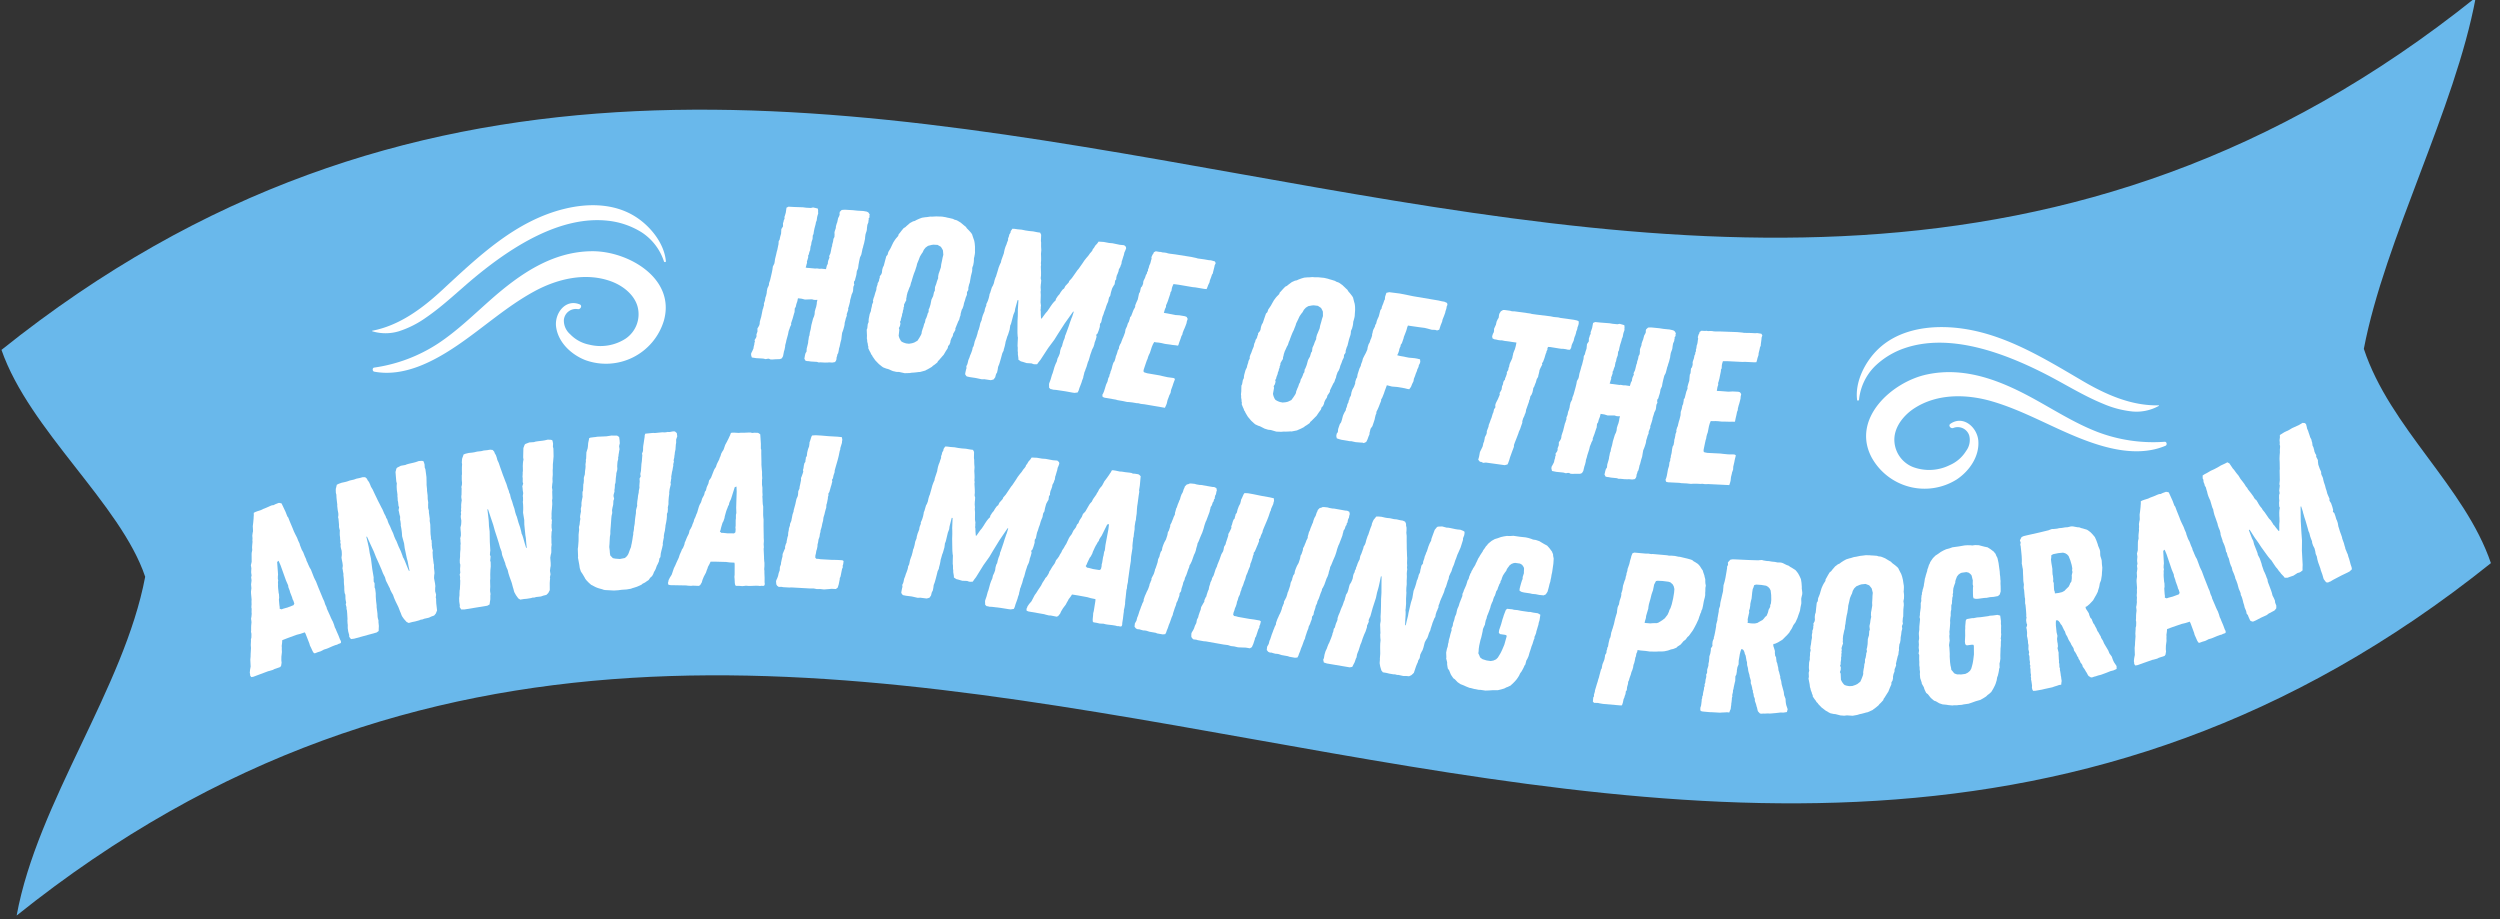 <svg xmlns="http://www.w3.org/2000/svg" width="548.872" height="201.817" viewBox="0 0 548.872 201.817"><rect x="0" y="0" width="548.872" height="201.817" fill="#333333" stroke="none"/><defs><style>.a{fill:#69b8eb;}.b{fill:#fff;}</style></defs><g transform="matrix(1, -0.017, 0.017, 1, 2170.191, -1134.955)"><path class="a" d="M-2188.615,1298.752c180.312-139.47,364.063,71.359,544.38-68.115-5.41-16.865-21.676-30.075-27.091-47.507,5.01-23.974,20.869-52.166,25.873-76.7-180.313,139.472-364.063-71.356-544.38,68.114,5.822,17.757,25.6,34.274,30.694,50.329C-2164.144,1249.214-2183.616,1273.841-2188.615,1298.752Z"/><g transform="translate(-2136.536 1194.933)"><path class="b" d="M-2139.978,1230.906l-.333.073-3.306,1.173-.44.059-.223-.327-.027-.348-.055-.287.07-.641.143-.72-.049-1.519.071-.641.024-.624.095-1.265-.036-.654.06-.945-.01-.3.109-.4.025-.623-.009-.3-.072-.332.034-.321.009-.669.018-.366.082-.747-.027-.349-.06-.44.093-.444.07-.641-.027-.348.036-.731-.055-.287.019-.365.034-.321-.007-.714.034-.321-.105-1.395v-.411l.1-.7-.058-.85.086-.6.035-.32-.081-.636.107-.4-.081-.636.006-.259.054-.686-.1-.681.108-.4.081-.337.01-1.08.008-.669.035-.32.119-.506-.031-.5.019-.365.105-.961-.027-.349.035-.321-.011-.3-.026-.349.087-.6.08-.336.007-.259-.031-.911.1-.7.106-.961.019-.367.035-.32,0-.562.3-.161.451-.168.872-.272.435-.212.721-.267.839-.362.406-.15.349-.027.389-.195.721-.267.259.007.4.109.853,1.887.367.992.19.237.3.811.646,1.606.235.631.261.571.424.867.233.631.3.66.073.333.367.991.323.6.334.9.278.614.055.287.263.57.1.269.313.706.273.462.651,1.757.246.524.178.345.5,1.352.812,2.057.117.314.3.66.205.693.279.614.072.332.724,1.681.1.27.262.57.161.3.251.678.187.647.178.344.151.405.411.975.351.947c.113.163.308.552.133.771a1.963,1.963,0,0,1-.5.183l-.3.162-.377.089-.631.233-.975.412-.361.132-.557.156-.3.161-.434.212-.6.172-.677.25-.23-.068-.257-.419-.345-.793-.212-.434-.122-.469-.784-2.117-.178-.345-1.008.322-.755.176-2,.689-1.217.451-.043.579-.1.7.027.349-.019.365.02.608-.134,1.023-.02.776.048.546-.052.274-.063.382-.2.281-1.279.422-.344.178Zm5.46-14.321.187-.326-.188-.647-.179-.345-.088-.376-.435-1.172-.072-.332-.283-.768-.042-.394-.446-1.064-.588-1.729-.555-1.64-.429-1.02-.31.27.036.652.042.805.032.5.041.8-.047.427-.013.518.072.333-.063.382.015.456-.019.365.015.456.1,1.092.073.332.024.759-.065.381.059.851.027.349.06.438-.017.365.415.155.361-.134.512-.138.422-.105Z" transform="translate(2144.361 -1179.849)"/><path class="b" d="M-2124.9,1225.519l-.376-.5,0-.4-.192-.744-.1-.769.017-.7-.038-.338-.027-.687.033-.257-.029-.688-.015-.442-.052-.781-.085-.326,0-.4-.156-.6.1-.375-.1-.57-.037-.338,0-.594-.026-.292-.13-.313-.063-.629,0-.792-.052-.581-.015-.443.008-.548-.05-.582-.038-.338.021-.3-.109-.617-.026-.292-.072-.279.089-.618-.026-.292-.038-.338-.121-.663-.074-.477.089-.619,0-.4-.027-.489-.168-.652-.049-.384.043-.409-.1-.371.056-.362-.084-.326.009-.349-.062-.629.007-.547.032-.455-.143-.559-.037-.338.021-.3-.1-1.363-.083-.326.077-.468-.014-.442-.109-.617-.037-.337-.026-.292-.038-.338.022-.3-.039-.338-.062-.628-.051-.582-.016-.641-.1-.371-.016-.641.021-.3.08-.27.148-.584.442-.212.64-.214.8-.157.419-.108.593-.2.9-.183.545-.19.71-.132.652-.169.549.008.387.347.13.314.306.417.236.535.178.5.354.6.475,1.069.33.708.343.756.307.614.427.884.189.348.13.314.273.674.3.569.072.279.272.477.083.324.179.5.319.662.3.766.343.756.239.733.26.627.189.348.463,1.221.462,1.022.357,1,.083.326.177.3.237.534.463,1.221.4.988.139-.037-.192-.941-.195-1.142-.167-.652-.436-2.269-.113-1.013-.406-1.583-.028-.687-.026-.292-.037-.338-.049-.383-.121-.665.021-.3-.075-.676-.072-.279.031-.652-.144-.559-.1-.571-.083-.326.135-.631-.13-.313-.076-.873-.072-.28-.016-.641-.038-.338.021-.3-.075-.675-.05-.384-.028-.687.01-.35.043-.408-.108-.418-.024-.292-.053-.78-.065-1.025.205-.747.15-.188.837-.414,1-.158.313-.13.465-.121,1.083-.229.465-.121.639-.213.688-.029.315.069.142.36.1.373.028.687.142.361.124,1.06.075.675.008,1.19-.008.546.077.874,0,.4.111,1.014.006.791.1.77-.032.454,0,.4-.008.35.156.6-.01.35.174,1.443-.031.456.084.523.037.337,0,.4.015.641-.008.35.016.641.074.675,0,.4.153.407-.021.3.038.339-.021.3.037.339.025.291.157.6-.069.315.028.687.016.443.061.431.025.291.038.338.026.29.072.28-.019.7.075.677.027.489-.079.467-.042.607.086.523.109.617.063.629-.044.408-.019.7.192.743-.077.666.073.279-.009.349.017.641.15,1.55-.276.666-.381.445-.64.214-.488.225-.185.048-.9.182-.314.13-.477.073-.267.118-.931.24-.617.109-.79.2-.457-.231-.564-.648-.4-.591-.106-.221-.191-.546-.118-.267-.345-.953-.118-.267-.437-.929-.12-.268-.26-.627-.226-.686-.271-.476-.32-.662-.072-.28-.308-.614-.119-.268-.307-.615-.118-.266-.18-.7-.427-.882-.32-.86-.521-1.255-.617-1.429-.476-1.268-.709-1.6-.735-1.7-.14.036.29,1.314.194.944.085.524.11.816.253,1.176.25,2.316.28,1.864-.021.3.017.641.177.3,0,.6-.01.349.13.314.026.292.075.675-.007.747.054.979.074.675.026.291-.008.351.16,1.4.016.641.038.338.155.6-.021.3.076.874-.042.606-.019.5-.464.318-4.933,1.269Z" transform="translate(2147.231 -1181.128)"/><path class="b" d="M-2104.516,1220.039l-.321-.536.04-.394-.111-.761-.016-.775.094-.694v-.34l.045-.687.061-.251.045-.687.033-.442.031-.782-.048-.333.04-.394-.09-.619.141-.361-.035-.577v-.34l.06-.592.006-.292-.1-.326,0-.632.08-.789.012-.585.033-.442.066-.544.013-.584v-.34l.053-.3-.042-.625.006-.292-.041-.285.154-.606.006-.293v-.339l-.05-.673-.021-.483.155-.6.04-.395.026-.49-.1-.665-.009-.388.088-.4-.056-.381.094-.353-.048-.333.046-.347.006-.632.067-.545.08-.449-.083-.569v-.34l.054-.3.044-1.367-.049-.333.128-.456.033-.442-.042-.625v-.34l.006-.292v-.34l.054-.3v-.339l0-.633.013-.584.052-.64-.054-.38.052-.639.054-.3.108-.258.21-.565.461-.164.66-.144.814-.072.428-.061.612-.138.911-.084.563-.13.721-.056.664-.1.544.068.348.386.1.326.259.448.178.558.124.516.287.638.357,1.113.253.741.26.788.24.645.328.923.15.366.1.326.2.7.232.6.042.286.219.5.048.333.125.516.246.693.212.794.26.789.159.753.191.653.152.367.329,1.264.349,1.065.247,1.033.048.333.144.319.178.557.33,1.263.294,1.026.142-.02-.09-.959-.071-1.156-.1-.666-.189-2.3,0-1.02-.235-1.616.044-.687.007-.292v-.34l-.007-.388-.049-.673.052-.3,0-.68-.041-.285.1-.647-.084-.57-.035-.578-.049-.333.2-.613-.1-.325.018-.877-.041-.286.053-.639v-.34l.054-.3,0-.68-.007-.387.046-.687.045-.347.088-.4-.062-.427.006-.293.032-.782.045-1.026.283-.721.17-.171.876-.321,1.012-.05.326-.1.476-.07,1.1-.111.476-.069.659-.144.686.046.307.1.1.373.057.38-.046.687.1.374.009,1.068,0,.679-.12,1.184-.065.544-.019.877-.04.394,0,1.02-.08.788.016.776-.08.448-.04.394-.047.347.09.619-.047.346.018,1.456-.081.449.028.53v.34l-.039.394-.054.64-.046.344-.053.64v.679l-.039.395.109.422-.054.3v.34l-.054.3v.34l-.005.293.09.618-.1.306-.046.687-.033.442.016.435-.006.292v.34l-.007.293.042.285-.094.694,0,.679-.025.49-.129.455-.107.6.03.53.042.626-.006.632-.087.4-.094.694.111.76-.147.653.041.285-.047.347-.053.639-.017,1.556-.344.633-.427.4-.659.144-.51.172-.19.027-.911.084-.326.1-.483.022-.278.089-.952.138-.625.042-.809.119-.429-.278-.491-.706-.334-.631-.082-.231-.132-.565-.089-.278-.24-.984-.089-.278-.335-.972-.09-.278-.192-.652-.151-.708-.219-.5-.246-.693-.043-.285-.239-.645-.089-.279-.239-.645-.09-.279-.1-.714-.328-.922-.228-.891-.383-1.3-.46-1.487-.338-1.311-.534-1.671-.548-1.764-.143.02.147,1.339.09.958.029.53.022.823.126,1.2v2.33l.078,1.883-.053.3-.053.638.143.32-.06.592-.047.347.1.324,0,.293v.68l-.086.741-.052.979v.68l-.006.292-.047.347.012,1.407-.053.639v.34l.09.618-.054.3-.018.877-.107.6-.074.5-.5.266-5.041.734Z" transform="translate(2151.148 -1181.74)"/><path class="b" d="M-2076.741,1216.513l-.34-.079-.2-.086-.831-.247-.344-.126-.3-.13-.989-.527-.5-.456-.3-.321-.255-.276-.26-.373-.055-.141-.423-.749-.418-.652-.231-.759-.082-.669-.274-1.622.032-.29-.034-1.634.074-.437.125-1.306.017-.627.011-.722.068-.58.072-.485-.032-.624.161-.586.032-.34.034-.29.114-.584-.065-.334.031-.337.116-.584.078-.341-.031-.624.161-.634.014-.674.111-.63.158-.682-.02-.385.016-.675.129-.3.075-1.35.082-.293.064-.629-.016-.335.033-.291.209-.636.03-.337.03-.388.109-.68.029-.385-.02-.385.11-.679-.018-.336.082-.293.076-1.35.208-.636.084-.245.072-.485.062-.677.159-.682.076-.388.284-.11.813-.09.24-.012.429-.07,2.018-.054,1.147-.155.435.027.77.01.449.313.084.719.034.672-.081.293-.078.341.081.669-.079.341-.074.437-.076.388-.032.339-.081.293.016.335-.163.586-.064.631-.028.386.025.48-.031.338-.205.684-.03.387-.108.727-.059.724-.034.291-.127.344-.023.483-.031.337-.076.389.017.337-.206.683-.034.291.128.619-.17.442-.026.434-.028.387-.08.341-.082.293-.114.583.032.625-.16.633-.067.583-.153,1.739-.1.967-.013.675-.114.63-.084,1.16-.027.435-.033.289-.031.339.086.766.027.527.078.574.56.6.534.118,1.015.093,1.1-.2.461-.408.268-.4.13-.3.3-.785.216-.492.074-.436.082-.293.191-.973.11-.679.078-.341.023-.483.082-.293.074-.437.027-.435.078-.341.076-.388.031-.339.065-.628.071-.485.148-.873.018-.579.08-.341.205-.683-.019-.385.064-.629.113-.632.067-.58.157-.682.029-.387.158-.681-.02-.385.062-.676.036-.243-.035-.672.263-.495-.075-.526.158-.682.03-.387.061-.676.029-.387.109-.678.062-.677.064-.629-.064-.333.213-.54.033-.291.019-.579.034-.291.113-.632.11-.678.112-.632.029-.386.127-.343,1.438-.121.335-.018.339.031,1.39-.117.335-.018.339.03.384-.019.333-.065.483.025.334-.066.429-.07.386.029.4.364.084.718-.253.687-.011.722-.078.389-.061.676-.029.387-.157.682-.031.337-.076.389-.031.339-.16.633.063.287-.163.586.014.287-.117.536-.074.437-.122.44-.073.436-.115.584.017.335-.079.341-.032.291-.08.341.064.333-.281,1.074-.108.727.014.288-.11.68-.033.291-.062.677-.014.675-.158.681.018.336-.062.677-.172.394-.016.627-.067.58-.112.633-.158.681-.031.339-.11.678,0,.1-.163.586-.113.632.015.287-.08.341-.117.536-.074.436.017.336-.081.293-.078.341-.163.585-.161.634-.1.823-.226.3-.112.63-.3.641-.177.3-.254.687-.175.346-.223.349-.17.441-.266.448-.415.356-.36.5-.421.263-.371.258-.564.27-.23.205-.754.326-.283.111-.568.172-.427.118-.284.11-.955.145-1.1.055-.717.085-.96.048Z" transform="translate(2154.998 -1181.939)"/><path class="b" d="M-2061.412,1215.789l-.335-.056-3.506-.124-.43-.105-.088-.387.1-.335.054-.287.3-.57.4-.615.512-1.431.3-.57.253-.572.553-1.14.206-.621.4-.856.1-.286.248-.331.252-.572.1-.286.057-.335.15-.285.255-.62.151-.333.352-.665.1-.334.105-.43.249-.38.3-.57.1-.334.3-.667.055-.287.151-.333.151-.285.254-.667.15-.286.415-1.336.153-.381.349-.618.259-.811.3-.522.149-.286.158-.621.249-.331.157-.621.1-.238.3-.619.159-.669.247-.331.2-.285.407-1,.254-.619.15-.286.3-.425.155-.477.151-.333.452-.856.1-.334.15-.285.1-.286.1-.334.3-.523.2-.284.1-.238.309-.858.349-.618.452-.854.152-.333.15-.287.2-.523.336-.041.481.01.912.068.482-.037.769.017.913-.029.433.01.334.1.434-.039.769.018.238.1.33.248.1,2.069-.023,1.057.089.289-.019.866.009,1.729-.014.674.035.626.074.962-.014.672.032.722-.055.336-.023,1.056.082.674-.021.961.032.674-.055.287.035.626-.007.287.031.77.085.53-.041,1.874.035.578.04.384-.032,1.442v2.212l-.007.336.031.721-.063.72.034.673-.056.336.056,1.827-.006.288.034.625.041.339-.016.72-.063.672.04.385-.009.431.025,1.06-.022,1.008c.044.193.082.626-.161.765a2.034,2.034,0,0,1-.529-.01l-.338.04-.383-.057-.671-.015-1.058.025-.384-.008-.576-.061-.338.041-.48.036-.624-.061-.721-.015-.189-.149-.085-.483-.029-.865-.037-.482.058-.479.049-2.257-.04-.387-1.055-.07-.767-.113-2.112-.095-1.3-.028-.252.523-.351.616-.1.335-.151.333-.2.572-.5.9-.3.714-.156.525-.149.237-.2.333-.292.186-1.344-.078-.386.041Zm10.341-11.308.293-.233.063-.672-.038-.385.056-.383.027-1.25.055-.335.019-.816.1-.382-.022-1.155.088-1.824.085-1.729-.023-1.105-.388.135-.205.62-.258.764-.155.477-.257.763-.2.38-.2.477-.056.335-.2.332-.154.429-.151.333-.154.43-.312,1.05-.055.335-.256.715-.2.333-.258.81-.1.334-.1.43-.153.334.331.3.385.008.527.06.431.057Z" transform="translate(2157.885 -1181.864)"/><path class="b" d="M-2045.307,1216l-.171-.3-.023-.339-.027-.292.069-.284.227-.465.179-.469.073-.332.07-.285.237-.608.053-.719.238-.609.025-.335.069-.285.141-.617.128-.425.042-.574.29-.654.117-.28.169-.325-.027-.291.188-.613.169-.325.021-.289.069-.284.145-.664.117-.28.049-.67.069-.285.073-.332.021-.288.24-.656.024-.337.29-.653.3-1.424.24-.656.019-.24.386-1.321.142-.615.138-.567.286-.606.076-.38.049-.672.285-.606.025-.335.138-.568.218-1-.02-.386.172-.374.24-.656.124-.376-.072-.342.124-.377.094-.619.135-.52.213-.274.025-.335.073-.332.021-.287.216-.322.1-.763.2-.757.234-.56.089-.571.025-.335.118-.281.309-.94.165-.278.774-.04,1.15.084,1.771.179,1.868.137.955.117.1.586-.073.333-.025.335-.372,1.13-.025.335-.117.28-.217,1-.135.519-.131.472-.506,1.65-.193.66-.028.383-.241.658-.144.663-.217.322.068.39-.124.376-.073.332-.121.328-.193.661-.19.612-.216.322.019.387-.119.328-.029.383-.217,1-.121.328-.049.67-.121.329-.2.708-.073.332-.248.754-.1.715-.194.661-.076.38-.073.332-.247.754-.025.335-.124.376-.1.667-.238.609-.094.619-.128.426-.036.479-.073.332-.069.284-.12.328-.088.524-.13.472-.036.479.223.257.479.035.428.081,2.492.183,1.058.029,1.246.092.278.165-.1.715-.121.329.024.339-.172.373-.363,1.66-.168.324-.026.336-.068.284-.149.712-.248.754-.408.306-.911-.066-.631.05-1.064.065-.859-.11-.723,0-.663-.145-.962-.024-3.93-.288-.483.013-1.342-.1-.333-.074-.626,0Z" transform="translate(2161.368 -1181.735)"/><path class="b" d="M-2019.8,1218.435l-1.283-.185-.659-.144-.17-.17-.2-.319.048-.333.15-.708.089-.278-.034-.442.205-.408.095-.325.137-.613.218-.5.178-.557.143-.319.239-.646.1-.373.048-.334.191-.312.1-.374.143-.659.239-.645.15-.367.1-.374.089-.278.143-.66.137-.271.2-.7.157-.752.293-.686.055-.381.191-.653.375-.915.062-.429.089-.279.225-.55-.007-.292.2-.407.15-.368.178-.556.129-.565.048-.333.137-.271.1-.327.184-.6.089-.279.191-.312.225-.551.137-.611.184-.6.137-.272.191-.652.088-.278.191-.653.1-.373.232-.6.143-.32.136-.271.048-.333.089-.279.491-1.385.041-.285.137-.612.178-.557.218-.5.095-.326.232-.6.007-.387.144-.32.123-.516.252-.4.048-.333.367-.529.483.02.666.1.911.084.8.163.809.117.863.076.943.184.619.09.222.469-.049,1.351.047.347v.68l.006.292.046.687-.069.816.033.782.007.632-.049.673.047.346-.055.381.046,1.026.007.293v.679l-.048.333v.34l.1.306-.042.625-.041.286-.041.626.046.686-.048.333.047.687-.043,1.643.093.694-.041.285v.34l-.048.333.054.3.006.632.06.932.143.021.789-1.1.177-.217.232-.258.49-.707.191-.311.429-.619.354-.435.4-.379.041-.286.436-.665.347-.388.259-.447.422-.571.327-.245.272-.543.517-.556.232-.259.089-.278.578-.645,1.226-1.765.232-.258.858-1.235.374-.577.477-.611.408-.474.368-.53.232-.258.176-.218.123-.176.089-.278.231-.259.321-.536.4-.428.307-.441,1.154.069,1.135.212.768.063,1.6.328.958.089.387.347.047.347-.231.6-.137.272-.144.659-.075.184-.095.325-.089.279-.1.326-.069.136-.1.666-.136.272-.095.326-.328.584-.054.38-.239.646-.136.272-.131.564.007.292-.238.306-.117.807-.184.266-.327.584-.089.278-.191.653-.157.752-.245.354-.109.422-.041.285-.1.326-.137.271-.231.6-.192.653-.224.55-.089.279-.1.325-.225.551-.123.516-.15.707-.239.306-.048.333v.34l-.089.278-.1.327-.088.278-.232.6-.286.3.088.4-.2.7-.239.645-.041.286-.185.6-.34.68-.1.326-.246.693-.1.326-.1.373-.191.653-.136.271-.191.653-.1.373-.233.6-.1.327-.136.271-.137.612-.1.326-.048.333-.231.6-.1.374-.239.645-.232.6-.184.6-.205.408-.692.1-.523-.075-1.421-.254-2.092-.3-.673-.048-.231-.082-.333-.048-.3-.287-.02-.537v-.34l.089-.278.239-.646.095-.325.2-.7.151-.366.191-.653.2-.7.238-.645.28-.592.137-.612.272-.543.232-.6.1-.667.185-.6.19-.313.13-.563.089-.28.1-.326.218-.5.1-.325.041-.286.144-.32.647-1.8.267-.836.239-.643.088-.28.143-.318.356-1.115-.145-.021-1.831,2.6-1.444,2.267-.825,1.337-1.327,1.8-1.689,2.621-.416.523-.307.442-.537.019-.285-.041-.414-.157-1.061-.055-.882-.274-.421-.109-.53-.368v-.34l-.122-.843.008-.387-.048-.347.008-.387v-.34l-.047-.347.022-.822.049-1.013-.055-.3-.046-.687-.006-.632,0-2.038.049-1.013.008-.728v-.339l-.007-.293.125-2.215-.19-.027-.519,1.916-.082.57-.3.734-.444,1.732-.1.326-.136.271-.13.9-.1.325-.184.606-.088.278-.143.32-.192.651-.177.558-.048.333-.144.659-.191.652-.041.285-.273.544-.1.374-.109.421-.205.748-.192.652-.088.279-.225.549-.089.62-.137.61-.191.312-.088.279-.117.468-.361.483-.6.155-1.426-.205-.245.013h-.34Z" transform="translate(2165.397 -1181.302)"/><path class="b" d="M-1994.511,1222.069l-.323-.107-3.446-.66-.409-.171-.028-.4.155-.314.1-.275.384-.518.488-.548.725-1.334.385-.519.339-.525.722-1.043.3-.581.528-.786.145-.266.3-.29.338-.525.145-.268.107-.322.192-.259.346-.573.2-.306.449-.6.153-.314.17-.41.3-.336.384-.517.153-.314.4-.612.1-.277.2-.306.194-.258.354-.621.192-.258.614-1.258.209-.354.441-.557.38-.762.376-.471.192-.258.252-.589.3-.289.251-.59.137-.22.393-.565.26-.638.3-.288.239-.251.555-.927.346-.572.192-.259.36-.375.226-.449.2-.306.577-.776.154-.315.192-.258.146-.267.153-.314.377-.471.239-.25.136-.219.436-.8.441-.556.577-.776.2-.306.192-.259.281-.488.34.013.473.083.89.207.483.036.757.134.907.114.425.076.314.152.435.029.757.133.219.136.29.3-.219,2.059-.185,1.042.044.3-.151.851-.255,1.713-.117.661-.062.625-.074.964-.117.662-.08.718-.106.322-.185,1.042-.024.679-.167.947-.071.671-.1.275-.062.624-.05.285-.088.765,0,.537-.328,1.846-.053.575-.02.387-.252,1.42-.34,2.187-.058.33-.079.719-.173.7-.07.67-.107.323-.224,1.814-.05.284-.063.625-.01.34-.127.709-.164.655-.02.387-.076.426-.138,1.05-.176.993c.014.2-.015.632-.276.732a1.971,1.971,0,0,1-.521-.092l-.34-.013-.37-.114-.662-.117-1.05-.138-.378-.067-.56-.149-.339-.01-.482-.038-.607-.156-.71-.127-.164-.175-.01-.491.1-.86.036-.482.131-.464.395-2.225.02-.387-1.031-.232-.741-.228-2.075-.419-1.277-.226-.328.478-.441.557-.154.314-.2.306-.29.535-.633.815-.41.66-.234.5-.184.211-.249.3-.318.138-1.317-.283-.387-.019Zm11.954-9.591.327-.187.164-.653.02-.387.115-.371.219-1.231.105-.322.143-.8.161-.362.155-1.144.367-1.79.349-1.695.147-1.1-.4.075-.3.581-.372.715-.226.448-.372.715-.255.345-.275.439-.105.324-.249.3-.217.4-.2.306-.217.4-.47.99-.105.323-.363.667-.247.3-.38.763-.154.314-.17.409-.2.306.281.342.379.068.512.14.417.123Z" transform="translate(2169.423 -1180.445)"/><path class="b" d="M-1973.916,1225.992l-1.369-.26-.643-.22-.378-.072-.34-.015-.51-.146-.321-.11-.387-.025-.36-.166-.315-.4.088-.717.361-.615.183-.7.157-.313.22-.643.118-.368.277-.681.11-.321.166-.361.109-.321.306-.578.007-.293.3-.823.24-.492.175-.406.222-.4.176-.408.2-.549.063-.33.157-.313.1-.274.157-.312.016-.34.527-.976.23-.689.054-.284.157-.312.11-.322.1-.274.22-.644.125-.66.314-.626.063-.331.22-.643.26-.342.117-.613.2-.548.259-.587.361-.615.331-.965.125-.661.205-.3.22-.641.1-.275.015-.34.3-.53.1-.274.259-.587.11-.322.3-.577.016-.34.119-.369.164-.6.139-.218.22-.642.258-.587.1-.274.148-.265.155-.558.193-.5.287-.484.23-.69.148-.265.11-.322.421-.408.357-.08.319-.135.34.016.718.087.416.128.661.127.339.014,2.5.477.34.015.492.24.1.509-.1.273-.116.615-.122.123-.146.511-.007.292-.178.162-.081.425-.186.209-.219.642-.271.389-.072.379-.1.274-.062.329-.1.276-.469,1.183-.193.5-.149.265-.2.55-.11.321-.154.558-.11.321-.212.6-.249.54-.259.586-.091.227-.267.634-.222.4-.081.425-.11.322-.118.368-.063.331-.211.6-.232.445-.505,1.371-.314.625-.205.3-.072.377-.258.586-.211.6-.2.549-.314.625-.073.377-.314.626-.073.378-.219.642-.093.227-.125.66-.326.428-.052.529-.277.681-.118.368-.306.578-.073.379-.267.634-.219.644-.211.6-.063.331-.24.492-.4,1.1-.258.587-.22.644-.259.587-.118.368-.223.4-.546.043-1.227-.233Z" transform="translate(2172.896 -1179.979)"/><path class="b" d="M-1967.809,1226.927l-.133-.32.018-.339.008-.292.1-.275.281-.435.233-.444.111-.321.1-.274.308-.576.137-.707.309-.577.064-.331.1-.273.214-.6.177-.407.11-.565.365-.614.15-.265.206-.3.008-.292.261-.586.205-.3.055-.283.1-.273.223-.642.15-.265.129-.66.1-.274.113-.321.055-.282.318-.623.064-.331.365-.614.465-1.378.318-.622.046-.235.54-1.266.214-.594.206-.547.355-.567.121-.368.129-.66.355-.568.066-.329.2-.547.335-.963.027-.386.214-.35.318-.622.169-.36-.03-.348.167-.359.167-.6.2-.5.244-.246.065-.329.111-.321.055-.284.253-.293.195-.744.289-.727.3-.531.157-.556.064-.329.15-.266.419-.9.2-.254.774.051,1.132.222,1.736.388,1.838.36.934.231.032.594-.113.32-.063.329-.5,1.077-.065.33-.149.264-.335.964-.2.5-.186.454-.7,1.576-.269.633-.074.378-.318.622-.224.642-.253.293.021.4-.168.36-.111.32-.159.312-.27.633-.262.586-.253.293-.026.386-.16.312-.074.377-.334.964-.159.312-.129.66-.158.312-.28.68-.111.32-.336.719-.185.7-.271.633-.121.369-.111.32-.337.717-.064.332-.168.357-.177.652-.307.576-.168.6-.177.407-.093.471-.111.32-.1.274-.159.312-.149.51-.185.453-.093.471.19.281.471.091.416.131,2.452.478,1.047.156,1.226.239.255.2-.185.7-.158.313-.019.339-.214.35-.558,1.6-.206.3-.065.329-.1.273-.233.689-.335.718-.442.255-.9-.173-.632-.026-1.064-.061-.84-.213-.716-.092-.643-.223-.952-.137-3.868-.755-.481-.044-1.321-.259-.321-.111-.621-.073Z" transform="translate(2174.719 -1179.638)"/><path class="b" d="M-1949.235,1230.787l-1.368-.267-.641-.223-.378-.073-.34-.019-.51-.148-.32-.112-.387-.026-.36-.169-.312-.4.092-.717.364-.613.185-.7.158-.313.222-.64.121-.369.28-.68.111-.32.168-.36.111-.32.309-.578.008-.292.307-.821.242-.491.178-.407.224-.4.177-.407.205-.547.064-.329.158-.313.1-.273.159-.312.017-.34.533-.973.232-.689.055-.282.159-.312.111-.321.1-.273.224-.642.129-.66.317-.624.065-.33.223-.641.262-.341.12-.613.205-.547.261-.585.365-.615.335-.962.129-.661.206-.3.223-.642.1-.274.018-.339.3-.53.1-.273.261-.585.112-.322.308-.576.018-.34.121-.367.166-.6.141-.218.224-.641.26-.585.1-.274.15-.264.157-.558.2-.5.29-.482.233-.689.149-.264.111-.321.423-.407.358-.077.32-.134.339.017.717.091.415.129.66.129.34.018,2.5.489.339.018.491.243.1.508-.1.274-.12.613-.122.123-.149.51-.008.292-.178.162-.083.423-.186.209-.224.642-.272.388-.074.376-.1.274-.065.33-.1.273-.475,1.18-.2.5-.149.264-.205.549-.113.321-.157.556-.111.322-.215.593-.252.539-.261.585-.093.227-.271.633-.225.4-.082.423-.113.321-.121.368-.063.331-.214.594-.234.444-.512,1.369-.317.624-.206.3-.074.377-.261.585-.215.6-.2.547-.318.624-.074.376-.318.624-.074.379-.223.641-.094.226-.129.66-.329.427-.054.527-.279.68-.122.368-.309.577-.073.377-.271.632-.224.642-.213.6-.064.329-.244.491-.409,1.095-.261.585-.223.642-.262.586-.121.368-.224.4-.547.04-1.226-.239Z" transform="translate(2177.144 -1179.146)"/><path class="b" d="M-1943.181,1231.962l-.131-.609.167-.361.141-.756.235-.737.312-.627.109-.321.265-.635.138-.219.266-.634.174-.407.282-.73.062-.33.165-.36.115-.615.251-.3.152-.557.109-.322.247-.539.1-.275.014-.34.21-.6.329-.72.2-.55.174-.407.239-.493.2-.55.108-.321.147-.266.163-.606.1-.274.053-.283.342-.523.1-.275.109-.321.171-.653.135-.463.343-.524.165-.359.183-.456.123-.66.117-.37.212-.351.071-.378.2-.3.062-.329.156-.314.21-.6.238-.494.222-.4.105-.567.109-.321.147-.266.483-1.278.062-.332.268-.39.173-.407.162-.606.109-.321.1-.275.109-.321.147-.266.109-.321.208-.6.2-.55.257-.586.071-.379.256-.588.147-.265.186-.21.381-.467.49-.006.669.075.795.2.424.08.624.068.889.214.575.059.7.179.661.123.494.239.2.478-.014.34.1.506-.011.585-.051.529.065.7-.022,1.169v.782l-.008.83.018.688.013.98.023.4-.014.339-.038.727.027.64-.052.284.044.546-.062.331-.049.529.009.735-.055.82-.008.83-.094.764-.03.679.024.395-.1,1.3-.014,1.122-.1,1.057-.062.33.034.348-.012.585-.1,1.3-.052,1.065.142.027.223-.937.307-1.116.123-.661.565-2.241.327-.965.3-1.606.265-.635.1-.274.109-.322.118-.369.171-.653.146-.265.218-.643.053-.284.3-.579.105-.566.153-.559.062-.33.389-.513.014-.339.3-.824.053-.285.257-.587.109-.321.147-.266.218-.644.117-.369.265-.635.157-.312.212-.352.078-.426.1-.274.282-.73.374-.956.5-.59.215-.107.933-.022.974.28.34.014.471.088,1.078.25.472.089.669.076.635.266.257.194-.023.386-.07.378-.265.634-.023.387-.335,1.013-.218.644-.495,1.081-.239.494-.3.824-.165.36-.327.966-.331.72-.236.739-.22.4-.165.36-.156.314-.115.613-.156.314-.454,1.382-.221.4-.145.51-.109.322-.165.36-.256.587-.156.314-.257.587-.218.645-.165.359-.032.434-.148.267-.109.321-.147.266-.109.321-.1.275-.115.613-.195.258-.265.634-.173.407-.128.417-.1.274-.109.322-.1.274-.052.284-.313.626-.218.643-.183.455-.268.39-.294.531-.144.511-.161.6-.21.6-.212.352-.312.626-.141.756-.352.57-.052.284-.156.313-.257.588-.518,1.467-.531.487-.535.242-.67-.076-.537,0-.189-.034-.888-.216-.34-.014-.463-.136-.293,0-.943-.177-.606-.162-.8-.149-.315-.4-.238-.826-.112-.706,0-.245.06-.575,0-.292.092-1.009.006-.292,0-1.028.006-.292.03-.68.085-.717-.046-.546-.009-.735.053-.284-.018-.687,0-.293-.018-.688.006-.292.132-.708-.012-.98.073-.914.059-1.36.046-1.555.105-1.348.034-1.753.052-1.847-.142-.027-.294,1.313-.224.937-.144.511-.244.785-.268,1.172-.754,2.2-.533,1.807-.146.266-.257.587.033.348-.248.54-.156.313-.015.339-.1.276-.218.644-.321.673-.366.908-.218.645-.1.274-.156.313-.445,1.335-.257.587-.109.321-.115.614-.148.266-.3.824-.294.531-.231.446-.554.092-5.007-.935Z" transform="translate(2178.957 -1178.807)"/><path class="b" d="M-1913.9,1237.7l-.333-.054-.743-.218-.285-.047-.775-.323-.451-.219-.776-.32-.609-.441-.579-.632-.348-.251-.389-.6-.151-.268-.1-.26-.239-.624-.278-.387-.073-.449-.064-.5.014-.387-.112-.505-.088-.356.046-.284-.027-1.028.188-.845.172-.459.108-.663.079-.183.1-.615.1-.325.094-.278.148-.608.1-.325.2-.6-.041-.348.291-.585.1-.618.251-.641.163-.7.3-.633.171-.751.109-.371.3-.633.2-.648.4-.958.243-.593.022-.435.22-.451.1-.324.3-.633.228-.5.2-.6.109-.372.259-.4.134-.514.149-.317.094-.278.189-.26.1-.325.189-.261.149-.316.189-.261.331-.531.085-.229.283-.539.3-.633.19-.26.2-.356.385-.571.189-.262.149-.316.306-.388.323-.483.229-.206.189-.261.227-.206.615-.484.694-.374.663-.184.671-.231.655-.136.648-.089.774.028.688-.033,1.423.232,1.288.162.608.148.6.2.365.156.615.1.784.275.308.2.753.463.625.346.492.568.556.772.094.307.113.213.024.442.105.553-.039.528-.053.625-.3,1.85-.148.609-.086.522-.14.562-.054.332-.188.553-.141.562-.117.42-.211.7-.386.57-.474.216-.956-.108-.8-.179-.767-.077-.467-.124-1.328-.217-.513-.133-.444-.266.015-.388.132-.515.218-.743.2-.6.149-.318.022-.435.283-.83.006-.34.038-.53v-.292l-.183-.371-.238-.331-.444-.266-1.043-.171-.347.04-.467.167-.44.318-.189.261-.244.3-.2.308-.094.278-.37.475-.384.57-.236.546-.109.373-.2.308-.054.332-.259.4-.094.277-.15.316-.187.554-.252.348-.1.323-.2.6-.2.308-.172.458-.117.42-.211.4-.244.593-.133.514-.336.871-.244.593-.149.316-.147.608-.142.27-.156.656-.054.332-.22.451-.226.5-.086.522-.156.656-.149.609-.1.323-.095.278-.148.608-.156.656-.116.711-.029.482-.078.475.215.473.136.362.118.165.436.315.878.289.9.148.6-.1.575-.246.4-.374.259-.4.329-.53.214-.4.219-.451.463-1.045.539-1.811-.056-.253-.325-.1-1.091-.178-.238-.331.094-.568.446-1.243.328-1.116.172-.458.11-.372.407-1.005.078-.182.284-.246,1.146.138.372.11.766.077.752.17,1.707.279.34.007.655.156,1,.163.531.329-.194,1.186-.2.6-.062.381-.187.553-.11.372-.094.277-.1.325-.047.283-.242.594-.142.27-.007.34-.141.268-.2.6-.1.323-.234.546-.1.325-.187.553-.18.506-.219.744-.3.633-.2.308-.241.885-.181.215-.157.363-.212.4-.339.578-.244.3-.141.27-.149.315-.448.659-.245.3-.527.546-.686.62-.631.286-.308.1-.426.221-.664.184-.758.169-1.018-.021-.245.01-.687.035-.783.017-1.043-.17-.482-.03Z" transform="translate(2182.92 -1178.112)"/><path class="b" d="M-1891.493,1240.653l-.329-.082-.865-.043-.261-.268.1-.909.173-.271-.012-.34.214-.654.03-.287.213-.654.219-.7.209-.607.083-.329.2-.558.082-.329.079-.281.306-1.08.174-.272.114-.617.083-.329.125-.277.257-.6.077-.282.109-.568.025-.239.29-.452.055-.526.125-.275.035-.335.173-.272.123-.711.25-.988.178-.32.088-.378.118-.663.13-.325.078-.282.13-.323.078-.281.214-.655.088-.376.171-.708.224-.749.209-.606.061-.573.112-.618.131-.323.178-.319.114-.618.077-.281.272-.744.1-.52-.028-.2.209-.607.077-.281.139-.854.135-.373.214-.654.189-.415.108-.569.13-.324.041-.382.13-.325.083-.329.031-.287.13-.325.272-.744.083-.329.088-.377.214-.654.089-.376.255-.6.4-.151,2.485.262.626.018.616.113.292-.017,3.2.337.329.082.722.028.669.07.707.171.382.04.612.161.988.249.75.225.323.13.309.274.32.179.586.4.39.427.165.26.247.411.251.366.1.4.222.651.061.344.135.546-.007.53.013.34.088.54-.1.474-.027.722-.035.334-.008.531-.1.52-.15.516-.083.329-.206,1.042-.166.659-.178.32-.088.376-.178.319-.079.284-.125.275-.214.654-.183.367-.31.645-.478.867-.294.5-.4.539-.505.67-.316.258-.4.538-.47.337-.386.443-.273.308-.671.414-.27.261-.7.264-.492.093-.652.223-.79.158-.584.035-.626-.018-.679.026-1.348-.046-.9-.144-1.052-.109-.711-.124-.01.1-.082.329-.184.367-.112.616-.121.23-.114.615-.077.281-.083.331-.127.277-.082.329-.031.286-.213.654-.189.415-.156.564-.131.325-.2.558-.082.329-.179.32-.05.478-.218.7-.07.669-.222.266-.04.382-.083.33-.126.276-.082.329-.184.368-.093.424-.088.378-.2.558-.34.013-3.823-.4Zm11.44-17.349.536-.04h.918l.349-.109.825-.493.576-.422.39-.49.222-.267.308-.645.141-.42.237-.41.277-.792.333-1.318.225-1.231.085-.813-.13-.594-.241-.459-.487-.437-.42-.141-1.285-.184-1.105-.068-.345.061-.3.547-.121.229-.1.473-.181.8-.13.325-.2.558-.244.94-.146.469-.223.749-.109.57-.04.382-.141.42-.365,1.168-.045.43-.213.654-.094.426Z" transform="translate(2187.624 -1177.507)"/><path class="b" d="M-1870.239,1242.761l-.624-.03-1.484-.165-.427-.116-.082-.293.02-.431.167-.473.07-.478.073-.525.016-.336.109-.283.016-.335.159-.329.013-.288.064-.334.176-.665.015-.336.162-.377-.032-.339.162-.378.08-.669.114-.379.064-.335-.03-.386.21-.375.034-.72.281-.854.02-.431.118-.476.082-.717.018-.386.224-.662.063-.333.067-.382.02-.432.255-.325.11-.284-.035-.29.075-.574.113-.332.157-.281.014-.288.111-.331.12-.524.062-.286.125-.62.127-.667.019-.383.287-1,.015-.336.062-.285.063-.334.125-.62.061-.286.016-.335.061-.286.219-.567.079-.669.062-.286.175-.665.18-.762.176-.666.061-.285.014-.288.077-.622.014-.288.112-.33.171-.57.179-.762.255-1.334.066-.383.064-.333.018-.384.21-.374-.022-.531.2-.232.354-.367.484-.075.673.033,2.878.183,2.064.1.339-.031.482-.027.38.115.716.129.431.021.62.126.717.082.524.121.768.035.38.115.517.265.422.212.333.111.418.309.28.156.234.156.56.363.183.2.226.3.181.249.309.592.3.688.109.773.053.918-.016.336.1.919-.019.383-.174.665-.065.335.014.722-.015.335-.18.762-.131.764-.167.472-.22.566-.111.333-.109.284-.16.328-.266.566-.462.6-.161.329-.211.423-.413.606-.157.282-.558.6-.251.23-.706.689-.99.578-.688.3-.338.033-.02.432.126.39.206.731-.02.433.066.628.18.3.031.387.066.628.131.294.115.632.082.292.065.677.128.343.078.388.163.633-.014.288.206.731.067.628.446,1.752.065.676.3.832.021.578.033.339.075.436.294.928-.173.618-.243.036-.532.071-.625-.029-1.015.1-1.254.086-.624-.029-.53.024-.384-.018-.434.027-.286-.061-.411-.452-.086-.245-.116-.582-.086-.244-.12-.536-.253-.733.017-.384-.125-.39-.089-.149-.068-.628-.128-.343.016-.335-.131-.3-.032-.339-.12-.536-.169-.489.026-.575-.246-.878-.033-.338-.165-.585-.08-.341-.067-.628-.163-.633-.016-.674-.086-.245-.111-.679-.074-.484-.174-.394-.079-.388-.173-.393-.183-.2-.334-.064-.057.19-.109.284-.176.666-.067.382-.191,1-.038.817-.27.613-.128.667-.013.288-.128.668-.211.374-.047,1.009-.113.379-.239,1-.066.383-.11.282-.017.384-.176.665.034.291-.111.332-.014.288-.077.621-.063.334-.014.287-.063.334-.075.574-.161.329-.164.425-.477-.07-.435.027-.722.015-.386.029Zm9.663-19.319.582-.116.3-.179.492-.265.346-.177.354-.368.205-.279.35-.272.269-.613.114-.379.062-.287.368-.655.018-.384.162-.377.084-.765v-1.058l-.1-1.015-.219-.443-.321-.352-.421-.261-1.049-.193-1.15-.1-.439.124-.169.521-.159.328-.132.764-.082.717-.077.623-.114.379-.18.762-.016.336-.129.715-.164.426.027.435-.116.427-.181.761-.063.335.033.339-.067.381.812.134Z" transform="translate(2191.082 -1177.236)"/><path class="b" d="M-1844.2,1244.009l-.624.066-.337-.039-.434-.036-1.115-.306-.385-.038-.726-.172-.342-.183-.684-.414-.884-.7-.694-.75-.151-.237-.246-.233-.152-.285-.25-.329-.4-.613-.008-.288-.154-.334-.056-.286-.1-.238-.1-.285-.057-.335-.1-.285-.067-.673-.055-.287-.171-.955.087-.34-.025-.912.13-.485-.059-.383-.008-.335.067-1.059.174-.677-.011-.385.077-.676-.009-.337.173-.677-.1-.237.08-.627.087-.339.12-.869.128-.58-.018-.626.129-.58-.009-.336.136-.292.087-.339-.008-.289.087-.339-.056-.287.275-.488.087-.339-.019-.674.081-.579.135-.34.04-.29.077-.675.159-1.206.231-.343.078-.626.271-.633.136-.34.176-.583.221-.68.272-.584.183-.342.416-.636.039-.338.184-.293.367-.635.369-.587.329-.25.232-.294.653-.738.612-.45.381-.155.329-.25.567-.353.568-.3.715-.211.287-.056.715-.214.479-.06.86-.169.672-.067.576-.063.865.023.291.04.53.035.77.074.389.134.386.038.291.088.73.316.88.553.391.228.247.282.541.417.541.465.249.282.154.333.3.615.152.285.1.286.105.334.164.716.121.909.059.383.009.337-.03.626-.04.289.064.623.01.336-.031.627-.087.339-.041.29.058.334.014.481-.041.289-.077.675-.028.722-.026.77-.088.339-.075.771.062.479-.226.534.064.576-.176.63-.078.627-.127.628-.033.578-.127.628-.136.292-.121.869.012.432-.085.34-.079.675-.136.292-.434,1.694.055.287-.224.583-.136.293-.034.529-.225.536-.128.582.008.336-.129.532-.231.342-.035.482-.318.682-.361.875-.23.342-.416.636-.184.294-.232.294-.088.291-.562.593-.281.248-.232.294-.564.449-.566.4-.189.15-1.092.463-.335.057-.382.107-.668.163-.335.057-.524.158-1.054.173Zm1.313-6.43.667-.211.427-.2.66-.5.318-.682.27-.68.087-.339-.01-.385.124-.724.087-.339.077-.675.134-.388.029-.674.136-.34.127-.628.037-.385.136-.292-.011-.385-.053-.143.132-.436.124-.724.066-1.108.133-.436.134-.388.07-.917.137-.292-.072-.814.172-.727.081-.579.086-.387.087-.339-.058-.334.031-.627.085-.387.125-.676.084-.435-.016-.625.071-.867.032-.626.076-.675-.218-.955-.2-.282-.348-.424-.777-.314-.912.073-.381.107-.761.31-.469.447-.322.537-.176.583-.183.341-.271.633-.088.339-.085.387-.26,1.016,0,.1-.037.386-.125.676-.04.289-.175.677-.125.677-.123.772-.039.338-.087.339-.076.723-.133.388-.171.773-.087.339-.077.676.009.336-.039.338.059.383-.135.34-.221.679.059.383-.086.339.052.191-.084.435.011.384-.085.339.009.384-.124.724.009.336-.135.34.154.333-.033.577-.178.486.153.333.038,1.344.153.332.1.19.3.426.246.233.389.133.387.087.289.04Z" transform="translate(2194.583 -1177.294)"/><path class="b" d="M-1823.177,1242.425l-.334.041-.775,0-.286.034-.834-.094-.495-.087-.833-.095-.708-.253-.731-.445-.4-.144-.539-.469-.219-.216-.172-.222-.4-.532-.374-.294-.194-.412-.2-.461-.094-.375-.247-.455-.183-.316-.035-.287-.31-.979-.056-.865.039-.489-.08-.667.025-.2-.074-.62.007-.34.014-.292-.025-.627.007-.34.022-.632-.136-.321.116-.643-.074-.62.063-.686-.037-.721.111-.692-.043-.77v-.387l.111-.69.015-.68.12-1.03.068-.636-.1-.426.086-.493.008-.34.11-.692.081-.54.021-.632,0-.389.139-.451-.015-.53.056-.346.013-.292.109-.3.007-.34.11-.3.055-.346.109-.3.17-.6.019-.245.123-.6.111-.69.108-.3.1-.4.213-.654.108-.3.056-.346.186-.458.177-.552.162-.263.109-.3.162-.26.457-.635.563-.552.586-.361.58-.407.592-.314.6-.264.752-.187.652-.223,1.431-.172,1.282-.2.626-.027.632.021.394.05.62-.075.829.047.35.1.851.237.7.158.63.409.747.588.178.27.165.173.148.419.253.5.11.519.122.614.223,1.861.027.626.063.525.02.578.04.334-.027.584.021.578,0,.436-.009.727-.213.655-.394.338-.95.162-.817.049-.757.139-.483.01-1.336.159-.531.014-.5-.132-.093-.376-.015-.53,0-.776.021-.632.055-.346-.1-.423.04-.877-.088-.328-.11-.519-.082-.28-.279-.306-.32-.251-.5-.135-1.05.125-.322.136-.4.29-.335.427-.109.3-.151.358-.1.351-.014.292-.223.559-.212.654-.075.591,0,.387-.1.352.04.334-.14.451-.013.292-.055.346-.027.584-.145.4-.008.34-.021.632-.1.352-.039.489,0,.435-.091.447-.069.638.015.529-.083.93-.068.638-.057.346.027.626-.062.3.033.674.04.333-.085.495-.081.543.063.524.032.675.026.626-.007.34-.014.292.027.626.033.673.084.717.106.471.057.476.337.4.23.312.16.125.506.181.924.036.906-.109.551-.26.484-.4.282-.469.139-.453.17-.6.093-.447.086-.495.156-1.131.015-1.89-.124-.229-.339-.007-1.1.131-.32-.252-.069-.572.085-1.318.006-1.163.038-.489v-.387l.114-1.078.025-.2.205-.314,1.139-.185.387,0,.758-.139.769-.043,1.717-.205.329-.088.673-.032,1-.121.6.171.143,1.193-.021.632.046.381-.027.584,0,.388-.014.292-.007.34.034.286-.069.638-.061.3.088.328-.061.3-.022.632-.007.34-.075.59-.008.34-.027.584-.031.536,0,.775-.111.692-.1.351.013.918-.115.255-.049.393-.093.448-.164.648-.151.356-.061.3-.055.346-.248.756-.151.356-.355.673-.486.784-.527.449-.27.178-.347.332-.586.361-.682.372-.984.262-.232.076-.652.223-.747.236-1.049.125-.472.1Z" transform="translate(2198.145 -1177.563)"/><path class="b" d="M-1807.6,1239.768l-.608.137-1.474.234h-.443l-.157-.259-.1-.423.035-.5-.06-.481-.069-.525-.074-.328.03-.3-.074-.328.067-.36-.063-.281-.028-.339-.007-.688-.074-.328.056-.407-.121-.319.056-.405-.1-.667.01-.4-.027-.339-.131-.364.1-.417-.16-.7.045-.9-.095-.422-.012-.49-.113-.713-.084-.376.04-.7-.027-.339-.038-.386-.095-.421.159-.381.031-.3-.11-.271-.08-.574.02-.349.077-.312-.065-.281.02-.349-.022-.537-.016-.292-.043-.631-.054-.678-.086-.374.013-1.037-.074-.328-.016-.292-.027-.339-.043-.63-.018-.292-.074-.327-.016-.292.061-.606-.1-.666-.017-.292-.007-.688-.028-.782-.007-.688-.016-.292-.064-.281-.09-.621-.063-.28.02-.349.014-.6-.029-.782-.108-1.354-.039-.386-.026-.339-.086-.375.1-.417-.163-.505.135-.277.244-.449.448-.2.656-.148,2.822-.587,2.016-.454.317-.122.458-.152.4.01.724-.066.422-.095.631-.044.714-.11.537-.023.749-.169.4.008.568.119.464.092.349.02.485.186.313.077.266.087.636.2.23.145.3.229.24.192.455.489.476.583.309.717.3.87.074.329.341.858.084.375.007.688.027.339.206.693.074.327.028.782.076.772-.035.5-.061.606-.02.349-.031.3-.067.359-.107.617-.285.7-.067.361-.093.463-.237.7-.077.313-.379.726-.181.287-.5.852-.8.82-.582.476-.318.121.095.422.225.344.393.65.1.421.231.588.251.239.131.365.232.587.2.25.278.579.157.259.241.635.215.3.178.354.324.567.065.281.392.651.231.588.9,1.571.241.635.507.723.175.552.121.316.189.4.529.817,0,.641-.224.1-.495.211-.61.137-.952.362-1.187.415-.609.137-.505.164-.375.084-.411.142-.292.016-.517-.326-.147-.213-.267-.531-.146-.213-.257-.484-.441-.64-.084-.375-.225-.343-.125-.118-.231-.589-.214-.3-.074-.329-.205-.25-.121-.317-.257-.484-.293-.426-.127-.564-.472-.781-.121-.316-.314-.521-.168-.306-.231-.588-.325-.567-.195-.646-.148-.212-.288-.625-.2-.448-.272-.333-.178-.354-.273-.333-.228-.145-.339.027,0,.2-.031.3.007.688.038.386.082,1.016.179.8-.1.662.054.677.065.281.054.677-.1.417.223.985-.01.4.035,1.027.037.386-.031.3.084.374.008.688.11.271-.02.349.063.281.09.62.027.339.065.281.027.339.08.573-.067.36-.046.454-.479.06-.411.142-.693.2-.363.132Zm4.188-21.189.531-.268.239-.251.406-.387.286-.26.243-.45.124-.323.265-.356.1-.662.009-.4-.016-.292.179-.73-.084-.375.056-.407-.123-.761-.279-1.02-.362-.954-.329-.368-.4-.254-.475-.14-1.063.091-1.136.208-.39.235-.025.547-.067.36.076.771.111.714.09.62-.009.4.029.782.074.328.064.724-.046.452.142.413,0,.443.028.782.027.339.121.317.037.387.818-.087Z" transform="translate(2201.475 -1178.11)"/><path class="b" d="M-1787.121,1234.782l-.333.064-3.327,1.114-.441.053-.217-.332-.021-.349-.049-.288.082-.639.156-.717-.022-1.519.082-.64.036-.624.119-1.262-.026-.654.077-.943,0-.3.116-.4.035-.624,0-.3-.066-.333.04-.321.021-.668.024-.364.1-.747-.021-.349-.052-.44.1-.443.082-.639-.02-.349.049-.73-.049-.288.025-.365.041-.32,0-.714.041-.32-.081-1.4.008-.41.111-.7-.042-.85.1-.6.041-.319-.07-.637.116-.4-.07-.638.01-.259.067-.684-.087-.682.116-.4.087-.335.029-1.079.021-.669.04-.319.13-.5-.022-.5.025-.365.123-.96-.02-.348.04-.32,0-.3-.02-.351.1-.593.087-.336.012-.258-.014-.912.111-.7.123-.96.025-.365.041-.32.007-.562.3-.156.454-.159.878-.256.437-.2.726-.254.846-.347.408-.142.35-.021.391-.187.726-.253.259.011.4.116.819,1.9.348,1,.187.24.285.816.617,1.617.223.635.251.573.409.875.221.634.284.665.066.334.349,1,.312.6.317.906.267.62.05.288.252.573.095.272.3.71.265.466.619,1.77.235.527.172.347.476,1.361.776,2.071.11.317.284.666.192.7.268.619.066.333.693,1.691.1.273.251.573.157.3.237.68.177.652.172.347.143.408.4.982.333.953c.109.164.3.557.117.773a1.983,1.983,0,0,1-.5.175l-.3.156-.379.082-.634.223-.982.394-.363.127-.56.145-.3.156-.438.205-.6.159-.681.239-.228-.073-.25-.422-.33-.8-.2-.438-.113-.469-.746-2.132-.172-.347-1.014.3-.757.163-2.011.653-1.225.429-.052.578-.113.7.021.348-.026.366.009.607-.152,1.022-.034.775.039.546-.058.274-.07.381-.207.277-1.287.4-.346.173Zm5.718-14.217.193-.322-.177-.649-.172-.348-.081-.377-.412-1.18-.067-.333-.27-.772-.035-.394-.427-1.073-.558-1.739-.525-1.648-.41-1.028-.315.263.025.653.027.806.022.5.027.805-.054.426-.024.518.067.333-.07.381.006.456-.024.365.007.456.076,1.092.066.334.012.76-.071.381.042.851.021.349.051.44-.025.364.413.162.362-.128.515-.129.424-.1Z" transform="translate(2205.08 -1179.171)"/><path class="b" d="M-1765.741,1228.133l-1.16.583-.623.259-.237-.042-.343-.15-.151-.3-.281-.667-.087-.279-.28-.343-.066-.451-.108-.321-.238-.58-.108-.537-.173-.559-.066-.344-.174-.666-.129-.366-.151-.3-.022-.366-.13-.365-.259-.624-.174-.666-.088-.387-.129-.366-.087-.279-.259-.622-.043-.3-.239-.687-.3-.708-.152-.731-.174-.342-.216-.645-.217-.967-.195-.388-.087-.279-.13-.579-.172-.237-.066-.451-.087-.387-.173-.559-.216-.537-.151-.3-.043-.3-.109-.322-.195-.6-.085-.28-.022-.365-.131-.58-.237-.579-.195-.6-.045-.3-.217-.645-.086-.279-.217-.644-.13-.364-.151-.625-.066-.343-.043-.3-.151-.3-.087-.279-.389-1.418-.13-.258-.238-.58-.172-.559-.109-.537-.108-.321-.152-.625-.216-.321-.066-.343-.195-.495-.022-.472-.151-.3v-.646l.408-.258.6-.3.795-.453.751-.323.73-.367.752-.431.88-.389.558-.28.453.255.734,1.138.237.258.388.557.172.238.43.536.411.708.474.623.367.516.345.579.237.258.172.343.626.816.172.236.388.558.151.3.195.279.258.192.324.537.129.258.325.537.43.537.151.3.431.537.906,1.373.473.516.13.258.193.279.151.3.216.214.367.516.582.729.129-.066.019-1.354.021-.279.042-.344,0-.86-.022-.366v-.752l.042-.558.105-.538-.129-.258-.023-.8.063-.516-.045-.516.02-.709.129-.387-.088-.6.106-.752.042-.343-.086-.28.105-.859,0-2.15.042-.343,0-1.505-.023-.688.041-.774.065-.624,0-.645.042-.343.021-.28v-.214l-.087-.28.042-.343-.045-.624.085-.58v-.538l.987-.6,1.052-.477.665-.388,1.5-.647.837-.476.516.065.237.258.152.622.043.3.259.622.045.193.108.321.087.28.108.323.021.15.3.6.044.3.108.321.066.666.173.345.174.666.043.3.216.537.172.236-.02.387.367.73v.322l.065.667.088.279.216.645.3.708v.429l.151.409.129.258.109.322.043.3.152.624.216.645.13.579.087.279.108.324.13.58.195.493.281.666-.021.387.151.3.195.279.087.28.108.321.086.279.153.625-.064.408.3.279.238.687.173.666.13.259.194.6.109.752.108.321.2.71.108.321.13.366.216.644.043.3.217.644.13.366.151.622.109.322.043.3.237.58.109.322.15.3.152.623.13.365.173.667.152.622.195.6.064.45-.515.474-.472.238-1.309.6-1.89.951-.579.344-.236.066-.3.15-.408-.063-.324-.429-.194-.279-.087-.279-.173-.666-.108-.322-.238-.688-.087-.387-.217-.645-.238-.687-.173-.666-.108-.645-.238-.58-.088-.6-.151-.623-.3-.6-.195-.6-.022-.366-.217-.537-.085-.279-.109-.322-.108-.537-.109-.324-.129-.257-.066-.344-.5-1.849-.26-.837-.173-.667-.086-.279-.066-.343-.346-1.117-.129.064-.015,3.181.114,2.687.089,1.569-.06,2.235.115,3.116-.042.667v.537l-.429.323-.258.13-.43.107-.9.561-.88.281-.408.151-.645,0-.195-.279-.581-.622-.216-.322-.237-.258-.215-.321-.194-.279-.237-.258-.452-.687-.539-.858-.215-.214-.431-.537-.367-.515-1.164-1.674-.539-.859-.409-.6-.194-.28-.173-.236-1.165-1.889-.171.087.669,1.868.259.515.174.775.628,1.675.108.322.043.3.41.817.108.321.195.6.086.278.066.345.216.645.173.558.151.3.259.624.217.643.129.258.088.6.129.365.152.408.259.73.217.645.086.279.131.58.28.559.238.579.022.366.087.279.172.451-.02.6-.408.474-1.288.648-.192.151-.279.193Z" transform="translate(2207.397 -1181.321)"/></g><g transform="translate(-2025.328 1146.061)"><path class="b" d="M-2035.055,1174.4l-1.294-.1-.524-.087-.336-.025-.332-.073-.255-.454.076-.38.081-.428.128-.424.217-.321.049-.672.267-.991.073-.333.024-.335.073-.332.094-.619.114-.232.1-.669.2-.707.163-.9.395-1.416.231-.513.132-.473.043-.575.193-.659.121-.329.145-.663.025-.336.138-.567-.435.015-.335-.025-.424-.128-1.545.031-.708-.2-.811-.108-.066.236-.076.38-.242.657-.143.615-.216.321-.061.814-.121.328-.322,1.086-.366,1.032.027.292-.283.558-.065.236-.238.608-.149.713-.388,1.321-.076.38-.193.66-.025.336-.147.663-.124.375-.073.332-.149.713-.275.462-.4.163-.435.016-.579.006-.727.042-.383-.029-.325-.167-.339.022-.343.071-.567-.138-1.534-.115-.952-.168-.151-.54.027-.384.224-.416.287-.606.083-.476.128-.424.025-.335.117-.281-.07-.342.327-.505.121-.329-.021-.387.242-.656v-.674l.218-.322.223-.416.073-.332.03-.384.193-.66.124-.376.363-1.66.118-.281.069-.284.124-.376-.023-.339.242-.658.1-.619.178-.469.14-.569.024-.335.15-.711.169-.326.172-.373.028-.383.242-.657.343-1.373.069-.283.145-.663.1-.669.338-.648.073-.332.1-.668.266-.993.142-.615.124-.376.219-1,.065-.235.049-.672.22-.369.076-.38.069-.284.191-.613.075-1.007.381-.6,0-.675.121-.328.073-.332.169-.325-.02-.388.121-.327.19-.613.091-.572.087-.523.449-.209,1.2.089,1.969.1.668.1,1.054.078.49-.108.568.138.472.131.063.438-.021.288.023.339-.186.564-.07.285-.1.668-.176.42-.08.428-.259.9-.147.664-.09.573-.168.325-.058.766-.121.327-.124.378-.094.619-.114.233-.09.572-.021.287-.114.232-.125.376-.073.332-.165.278.023.339-.19.612-.121.329.027.292-.124.375-.069.285-.125.375.332.074.383.028,1.387.151.387-.019.571.09.388-.02,1,.123.067-.237.134-.519.224-.417.026-.335.073-.333.293-.7-.075-.294.286-.606.071-.284.073-.332.076-.38.073-.333.117-.28.025-.335.19-.613.1-.619.224-.417.042-.575-.02-.387.074-.332.242-.656.028-.383.19-.613.118-.28.142-.617.07-.285.223-.416.122-.329-.023-.339.069-.284.416-.4.291-.027.435-.015,1.726.128.955.12,1.342.1.76.152.324.17.3.455-.069.285.023.34-.213.272.034.2-.07.284-.024.335-.234.562-.1.667-.028.383-.074.333-.121.328-.124.376-.094.619-.024.336-.143.616-.073.332-.19.613-.073.332-.121.328-.076.38-.142.617-.07.283-.281.557-.07.285-.142.615-.152.76-.1.716-.289.653-.1.716-.069.284-.193.66-.073.333-.213.272-.029.385.072.342-.165.277-.073.333-.047.622-.073.332-.286.606-.073.332-.255.849-.022.288-.135.519-.193.661-.12.328.027.291-.362.986.026.291-.121.328-.117.28-.073.332-.193.661-.028.383-.074.332-.193.661-.183.516-.116.28-.1.669-.1.762-.195.661-.073.332-.142.617-.12.327-.088.525-.138.567-.162.229-.076.381-.121.328-.028.383-.121.328-.213.274-.586.1-.719-.054-.291.027h-.627l-.959-.07-.387.019Z" transform="translate(2049.48 -1140.242)"/><path class="b" d="M-2020.788,1176.53l-.625-.029-.328-.09-.423-.1-1.055-.472-.375-.1-.692-.28-.309-.232-.614-.513-.768-.823-.572-.847-.113-.255-.21-.27-.106-.3-.2-.363-.3-.667.036-.287-.1-.352-.012-.292-.065-.251-.059-.3-.006-.34-.06-.3.036-.674-.012-.292-.023-.972.137-.322.114-.9.2-.459v-.388l.042-.333.226-1.037.274-.643.048-.382.179-.654.042-.335.274-.642-.065-.251.174-.608.137-.321.251-.84.214-.554.079-.62.214-.554.042-.334.178-.267.137-.323.036-.286.137-.321-.012-.292.346-.442.138-.322.083-.667.168-.56.185-.315.084-.28.179-.656.34-1.167.281-.3.174-.608.363-.584.185-.317.263-.547.322-.637.358-.537.233-.309.506-.566.09-.327.227-.263.459-.572.454-.524.363-.2.275-.256.758-.632.673-.352.4-.095.364-.2.614-.261.608-.215.74-.1.292-.012.738-.1.484.013.875-.035.674.036.578.023.852.156.28.084.519.112.75.191.363.191.376.095.274.133.673.423.786.68.352.286.2.318.471.495.464.543.2.315.1.353.209.654.107.3.06.3.053.346.054.733-.019.918v.388l-.042.333-.125.614-.083.28-.031.626-.042.335-.125.613-.137.321-.085.281.006.339-.06.477-.083.28-.179.655-.137.709-.144.757-.137.321-.191.751-.013.483-.3.494-.025.578-.268.6-.174.607-.22.6-.12.566-.221.6-.179.27-.25.839-.055.43-.137.321-.179.655-.178.269-.687,1.608.012.293-.31.542-.178.268-.115.518-.3.495-.215.554-.042.334-.21.506-.28.3-.107.471-.418.626-.489.81-.281.3-.506.566-.227.262-.273.257-.132.273-.643.5-.317.2-.274.256-.626.357-.62.309-.208.118-1.151.292-.34.006-.393.047-.686.06-.34.006-.542.076-1.067.012Zm2.275-6.156.693-.107.452-.137.727-.393.419-.626.37-.631.137-.321.048-.383.232-.7.137-.322.179-.655.191-.363.132-.661.184-.317.222-.6.1-.375.179-.267.048-.382-.029-.15.2-.41.233-.7.232-1.085.2-.41.19-.363.21-.893.178-.27.055-.816.28-.692.168-.56.143-.369.137-.321-.005-.341.124-.613.144-.369.226-.65.15-.417.077-.62.2-.846.125-.613.179-.656-.072-.978-.155-.309-.28-.471-.721-.43-.912-.066-.392.048-.8.19-.531.369-.4.482-.263.548-.232.311-.364.584-.137.321-.143.37-.413.964-.012.1-.095.375-.227.649-.084.28-.273.644-.227.649-.239.744-.09.329-.137.321-.184.7-.192.363-.286.738-.137.322-.179.655-.042.334-.09.328v.388l-.185.314-.323.638v.388l-.137.322.023.2-.149.416-.048.382-.137.322-.048.381-.233.7-.041.334-.185.315.1.351-.12.567-.251.451.1.352-.168,1.336.1.352.07.2.233.467.208.267.363.191.37.143.28.084Z" transform="translate(2053.22 -1139.851)"/><path class="b" d="M-2007.166,1177.693l-1.28-.213-.655-.158-.165-.175-.19-.323.055-.332.167-.7.1-.277-.023-.442.213-.4.1-.323.15-.608.23-.5.19-.553.15-.316.253-.64.111-.371.055-.332.2-.308.11-.372.158-.655.253-.64.158-.363.11-.372.1-.275.159-.656.142-.268.213-.7.175-.751.309-.679.063-.378.206-.648.4-.908.072-.426.095-.278.237-.544v-.292l.213-.4.16-.365.19-.552.142-.562.055-.331.143-.27.1-.323.2-.6.095-.277.2-.308.236-.545.151-.607.2-.6.142-.268.205-.647.095-.276.206-.648.111-.372.244-.592.15-.317.143-.268.055-.332.095-.275.523-1.375.047-.285.151-.608.19-.552.229-.5.1-.323.245-.592.016-.387.15-.316.135-.513.26-.4.056-.333.38-.521.482.032.663.111.908.1.8.182.807.136.861.095.939.205.616.1.213.475-.08,1.35.04.348-.018.679v.293l.032.687-.087.813.015.782-.008.632-.063.672.038.347-.063.381.023,1.027v.292l-.016.68-.055.332-.008.339.094.31-.055.624-.047.284-.056.624.032.688-.055.332.03.687-.08,1.644.078.694-.047.286-.008.339-.056.332.048.3-.008.633.039.932.142.023.814-1.082.182-.213.238-.252.505-.7.2-.308.442-.607.364-.425.4-.373.048-.283.45-.656.357-.379.268-.442.435-.56.332-.237.285-.537.53-.545.237-.253.095-.275.593-.633,1.265-1.737.237-.253.886-1.215.387-.569.49-.6.42-.466.378-.522.238-.252.182-.213.126-.175.095-.275.237-.253.333-.529.41-.418.317-.434,1.153.095,1.13.238.765.079,1.6.364.955.11.379.356.04.348-.245.592-.142.268-.159.656-.078.18-.1.325-.095.277-.1.323-.073.134-.11.665-.142.267-.1.324-.34.577-.063.379-.253.64-.143.27-.142.56v.292l-.245.3-.135.806-.19.26-.34.575-.1.278-.206.647-.173.75-.253.348-.118.418-.048.285-.1.323-.141.267-.245.593-.206.648-.237.545-.095.275-.1.324-.237.545-.135.513-.166.7-.245.3-.055.333-.01.34-.094.276-.1.323-.1.278-.245.592-.293.293.079.4-.213.695-.253.64-.047.284-.2.6-.356.67-.1.325-.261.686-.1.325-.11.371-.206.648-.142.267-.206.648-.11.371-.245.592-.1.325-.143.267-.15.61-.1.323-.055.332-.245.592-.112.372-.253.64-.245.592-.2.6-.215.4-.695.079-.522-.087-1.413-.285-2.085-.349-.672-.063-.23-.087-.331-.056-.293-.292-.007-.538.008-.339.1-.277.253-.64.1-.323.214-.7.157-.364.206-.647.213-.7.253-.639.293-.585.15-.608.285-.538.245-.592.111-.663.2-.6.2-.307.143-.562.095-.276.1-.325.229-.5.1-.325.048-.285.149-.315.689-1.785.285-.83.253-.64.095-.275.15-.316.38-1.105-.143-.025-1.888,2.559-1.495,2.235-.854,1.319-1.366,1.769-1.747,2.582-.427.514-.316.434-.537.008-.285-.048-.41-.166-1.058-.079-.876-.293-.418-.119-.522-.379.009-.34-.1-.845.015-.388-.039-.347.015-.387.008-.34-.039-.348.04-.822.071-1.01-.048-.3-.031-.688.008-.632.048-2.037.072-1.013.025-.727.008-.34V1163l.175-2.212-.19-.031-.561,1.9-.095.569-.317.727-.483,1.722-.1.325-.142.268-.151.9-.1.323-.2.6-.095.275-.15.316-.206.647-.19.553-.055.332-.158.656-.206.648-.047.284-.285.537-.111.372-.118.418-.221.742-.206.648-.095.275-.237.545-.1.618-.15.607-.2.308-.095.277-.127.467-.372.473-.608.142-1.422-.238-.245.008-.339-.008Z" transform="translate(2056.367 -1139.409)"/><path class="b" d="M-1979.312,1182.512l-1.227-.232-.322-.11-2.5-.473-.407-.175-.062-.451.223-.4.175-.408.229-.69.236-.737.324-.673.19-.747.212-.35.081-.425.157-.312.062-.331.165-.36.11-.322.172-.652.21-.6.261-.342.237-.739.062-.329.166-.361.21-.6.045-.237.3-.531.007-.292.257-.587.2-.3.11-.321.275-.681.157-.314.376-.955.133-.708.314-.626.228-.69.205-.3.118-.369.11-.321.062-.332.242-.246.552-1.365.213-.35.157-.313.006-.292.266-.634.322-.672.3-1.313.2-.3.234-.983.243-.248.166-.361.109-.32.007-.293.109-.321.306-.579.219-.642.194-.257.062-.331.2-.3.006-.292.157-.313.163-.6.148-.266.1-.273.163-.606.1-.274-.032-.348.249-.54.2-.257.1-.273.431-.213.8.152.292.007.323.109.574.06.332.062.368.12.472.089,1.048.149,3.55.623,1.077.252.368.118,1.378.212,1.039.2.434.033.464.137.416.128.173.375-.24.492-.054.282-.316,1.164-.054.283-.205.3-.109.321-.1.274-.276.681-.071.379-.314.625-.1.274-.257.587-.481-.042-1.983-.374-.576-.061-3.068-.579-1.142-.168-.249.539-.11.322-.124.661-.2.257-.072.377-.31.87-.219.643-.267.634-.157.313-.024.387-.231.445-.255.832.85.161,1.645.36.914.075,1.227.232.361.165.211.432-.2.547-.071.379-.193.5-.266.634-.157.314-.275.681-.064.331-.212.35-.219.643-.285.729-.219.643-.113.076-.472-.089-.717-.087-.424-.081-1.19-.176-.793-.2-.519-.1-.623-.068-.424-.081-.287.484-.258.587-.438,1.286-.231.447-.175.406-.137.464-.156.313-.3.823-.422,1.191-.07.379.152.225.643.219,2.786.526.652.172,1.03.244,1.331.2.3.2-.12.368-.083.181-.192.5-.118.37-.386,1-.116.614-.156.312-.149.266-.109.321-.277.682-.2.793-.175.408-.24.492-4.485-.849-.764-.095-.6-.164-.292-.006-.991-.187-.766-.095-.386-.025Z" transform="translate(2060.776 -1138.607)"/><path class="b" d="M-1951.431,1188.495l-.622-.074-.321-.11-.415-.131-1.02-.542-.368-.121-.672-.326-.293-.254-.577-.553-.711-.873-.512-.884-.1-.264-.189-.281-.087-.311-.171-.376-.258-.687.055-.282-.076-.359.008-.292-.049-.253-.039-.3.016-.339-.039-.3.082-.669.008-.293.043-.97.158-.312.175-.9.233-.444.027-.387.065-.329.3-1.019.318-.624.074-.378.224-.64.064-.332.318-.624-.048-.254.213-.594.159-.311.307-.822.252-.538.12-.614.252-.538.065-.33.2-.256.158-.311.056-.283.158-.312.008-.292.375-.417.158-.311.13-.661.2-.547.206-.3.1-.275.224-.641.418-1.142.3-.284.214-.6.4-.558.205-.3.3-.528.365-.613.392-.512.255-.293.544-.53.111-.32.244-.247.5-.539.489-.492.375-.172.292-.237.8-.578.7-.3.4-.067.376-.172.63-.219.621-.173.744-.051.292.008.745-.051.48.046.877.025.67.081.574.064.84.212.273.1.51.149.736.242.349.215.368.121.265.149.643.469.738.733.33.308.181.331.436.525.427.572.181.329.077.357.163.668.087.312.039.3.031.349,0,.735-.081.914-.026.386-.065.33-.166.6-.1.274-.073.622-.065.331-.167.6-.159.313-.1.273-.017.34-.091.471-.1.273-.223.642-.185.7-.195.745-.159.312-.242.736-.044.481-.338.473-.063.574-.308.577-.215.594-.261.586-.157.555-.261.586-.2.255-.307.82-.083.426-.158.312-.224.641-.2.255-.793,1.559-.008.292-.347.519-.2.257-.149.51-.338.472-.252.538-.064.329-.243.492-.3.284-.139.463-.459.6-.544.776-.3.283-.544.53-.244.246-.292.237-.149.265-.677.456-.328.18-.291.237-.649.314-.64.266-.217.1-1.167.213-.339-.018-.4.021-.688.012-.339-.017-.546.04-1.065-.061Zm2.688-5.988.7-.058.46-.106.753-.343.458-.6.412-.606.159-.311.073-.377.28-.681.16-.311.223-.642.216-.349.176-.651.205-.3.263-.586.121-.368.2-.256.073-.377-.019-.151.224-.4.28-.68.306-1.067.224-.4.216-.349.268-.878.2-.254.11-.811.326-.67.2-.548.169-.358.158-.312.018-.34.167-.6.168-.357.27-.633.178-.407.12-.613.26-.831.166-.6.224-.642,0-.98-.134-.32-.247-.489-.691-.478-.9-.128-.395.021-.81.136-.554.332-.433.455-.3.529-.253.294-.4.557-.158.312-.168.36-.477.934-.018.095-.121.368-.27.632-.1.274-.318.624-.271.633-.288.727-.111.32-.159.313-.232.689-.216.349-.335.718-.159.313-.223.64-.064.332-.112.32-.026.387-.206.3-.364.614-.026.386-.16.313.011.2-.177.406-.074.377-.159.312-.073.377-.28.68-.064.329-.206.3.077.359-.158.556-.28.435.076.359-.258,1.321.077.357.057.206.2.481.19.281.349.215.359.169.274.1Z" transform="translate(2065.245 -1137.688)"/><path class="b" d="M-1939.5,1190.237l-.55-.2-.1-.506.1-.52.259-.342.076-.672.1-.274.109-.322.191-.5.26-.342.1-.275.109-.321.162-.606.117-.369.313-.626.276-.437.08-.427.146-.265.171-.653.22-.4.07-.377.148-.265.061-.332.3-.532.123-.661.209-.6.36-.617.283-.729.014-.34.226-.692.2-.3.123-.662.435-1.288.3-.578.062-.332.265-.635.162-.6.3-.579.3-.532.156-.313.247-.541.105-.566.218-.645.2-.3.218-.645.156-.313.208-.6.006-.292.109-.322.062-.332.108-.321.378-.713.062-.331.195-.257.17-.653.257-.587.146-.267.118-.368.162-.606.144-.511.25-.3.071-.377.347-.816.208-.6.139-.218.058-.575.109-.322.2-.549.612-.131,2.332.336,1.693.365,1.219.275,5.529,1.03.748.188.567.105.578.3.072.4-.156.313-.1.52-.21.6-.043.238-.292.777-.255.587-.1.274-.062.33-.348.816-.326.966-.469.158-.417-.128-.773-.046-.879-.262-.654-.17-1.237-.182-1.945-.313-.474-.088-.164.36-.144.511-.109.321-.273.682-.266.635-.043.238-.4,1.1-.26.342-.07.377-.156.314-.1.274-.062.332-.2.549-.23.447.511.144,2.07.434.576.058.671.076.519.1.653.17.045.546-.117.369-.212.352-.07.377-.313.627-.043.237-.247.54-.1.274-.108.321-.256.588-.106.567-.3.579-.265.635-.389.513-.472-.088-.511-.143-1.7-.317-1.1-.108-1.117-.307-.282.73-.183.455-.209.6-.265.635-.092.226-.285.485-.006.292-.257.589-.274.682-.246.54-.3.579-.014.34-.157.313-.17.652-.053.285-.218.644-.2.55-.108.322-.389.513-.109.321-.054.285-.108.321-.015.34-.247.54-.2.55-.3.579-.534.243-.322-.109-.339-.014-1.152-.116-.935-.224-.293,0-1.843-.344Z" transform="translate(2068.294 -1137.159)"/><path class="b" d="M-1912.945,1195.124l-.333-.051-.368-.447.206-.7.2-.99.486-.946.148-.318.157-.7.141-.27.15-.659.052-.332.341-.628.1-.325.011-.387.392-.961.059-.38.231-.547.253-.69.146-.318.1-.325.191-.6.139-.271.151-.656.311-.438-.021-.489.1-.326.147-.318.341-.627.3-.683.146-.318-.043-.348.327-.532.139-.27.1-.666.216-.451.067-.429.146-.317.234-.255.052-.333.139-.27.253-.69,0-.34.319-.485.074-.475.132-.223.06-.38.1-.326.147-.316.356-.723.092-.278.043-.285.1-.325.045-.285.239-.6.147-.318.205-.7.165-.753-2.563-.4-.657-.15-.34,0-.427-.066-.468-.122-.38-.06-.405-.208-.076-.45.184-.556.2-.356.06-.381,0-.34.293-.635.139-.27.151-.657.285-.588.187-.261.1-.666.093-.278.319-.485.478-.266.34,0,1.234.191.23.086.333.052.34,0,3.514.547.325.1,1.045.163,3.046.425.7.158,1,.108.42.114,2.944.458.657.15.413.163.036.394-.045.285-.1.325-.154.366-.052.332-.092.278-.146.318-.045.285-.184.554-.146.319-.091.277-.136.564-.286.587-.147.318-.151.657-.257.4-.481-.027-.42-.114-.571-.089-.434-.018-.476-.075-1.987-.358-.434-.019-.148.318,0,.292-.195.311-.045.285-.138.271-.191.6-.1.326-.322.825-.25.35.059.252-.341.628-.286.589-.044.284-.136.562-.091.278-.052.333-.327.532-.2.7-.147.316-.246.642-.188.263-.051.333-.143.609-.231.548-.241.3-.151.658-.14.271-.044.283-.246.644-.253.69-.162.411-.074.475-.091.279-.139.27-.1.324-.279.54-.1.325-.092.278,0,.34-.245.642-.261.739-.285.587-.1.325-.238.6-.393.96-.155.366-.246.642-.011.388-.4,1.007-.491,1.286-.2.65-.245.641-.14.271-.607.149-4.131-.642-.593.054Z" transform="translate(2072.854 -1136.522)"/><path class="b" d="M-1885.635,1198.758l-1.289-.151-.519-.11-.334-.039-.329-.087-.236-.464.093-.375.1-.424.145-.418.231-.312.078-.669.309-.98.087-.328.039-.334.086-.328.121-.615.123-.227.127-.662.227-.7.2-.9.455-1.4.252-.5.151-.465.068-.574.221-.651.135-.323.173-.656.039-.334.163-.563-.435,0-.334-.039-.418-.146-1.545-.035-.7-.229-.806-.142-.076.233-.091.376-.27.646-.168.609-.23.312-.095.811-.135.323-.367,1.07-.41,1.016.014.292-.306.545-.075.233-.265.6-.178.7-.444,1.3-.091.376-.223.65-.039.335-.175.656-.14.371-.087.328-.179.7-.3.449-.4.146-.436,0-.579-.019-.727.01-.381-.044-.317-.183-.34.009-.346.056-.561-.163-1.527-.179-.944-.207-.13-.547.045-.382.242-.408.312-.591.1-.472.146-.419.04-.334.129-.275-.056-.346.348-.491.134-.322,0-.388.27-.646.031-.674.23-.312.241-.407.087-.329.044-.382.222-.65.141-.372.435-1.642.129-.275.081-.282.141-.37-.008-.339.27-.647.119-.614.2-.461.163-.563.039-.334.18-.7.182-.318.189-.364.045-.382.27-.646.4-1.356.082-.281.173-.656.127-.663.365-.635.087-.328.126-.662.308-.98.169-.61.14-.37.261-.986.075-.233.078-.668.236-.36.093-.376.082-.281.216-.6.117-1,.407-.581.032-.673.134-.324.088-.328.182-.317,0-.387.135-.325.215-.6.115-.567.109-.518.458-.189,1.193.14,1.962.182.662.125,1.05.124.495-.087.561.162.467.151.045.441-.033.286.008.34-.21.557-.082.28-.127.663-.193.413-.1.424-.3.884-.174.657-.115.568-.183.318-.089.763-.135.323-.141.37-.12.615-.124.228-.115.567-.034.286-.123.229-.14.37-.088.328-.177.27.01.34-.217.6-.135.322.015.292-.141.37-.081.281-.141.37.328.087.382.044,1.378.21.388,0,.567.115.387,0,1,.164.075-.233.158-.513.24-.407.04-.334.087-.328.322-.688-.062-.3.312-.593.081-.28.087-.329.094-.376.087-.328.129-.277.039-.334.216-.6.121-.615.241-.407.068-.573,0-.388.087-.328.27-.646.044-.382.217-.6.128-.276.169-.609.081-.281.241-.406.135-.323-.008-.34.081-.281.432-.384.292-.014.435,0,1.719.2.948.161,1.337.156.752.185.318.183.284.468-.082.282.01.339-.225.264.026.2-.082.28-.039.335-.258.55-.127.663-.045.381-.087.328-.135.325-.141.369-.121.615-.039.335-.169.608-.087.328-.216.6-.087.329-.135.323-.093.375-.169.609-.081.281-.306.545-.081.28-.169.61-.185.752-.131.71-.318.64-.131.711-.081.28-.222.652-.088.328-.224.264-.044.383.056.344-.177.27-.087.328-.073.621-.088.328-.31.593-.087.328-.292.837-.034.286-.157.515-.222.65-.135.325.014.292-.4.968.013.292-.134.322-.129.276-.087.328-.222.65-.046.383-.087.328-.222.652-.205.508-.129.275-.125.662-.137.759-.222.652-.088.328-.167.61-.135.322-.11.521-.162.561-.171.223-.093.375-.135.322-.044.382-.135.323-.225.264-.59.076-.716-.083-.292.013-.626-.025-.954-.111-.388,0Z" transform="translate(2075.207 -1136.086)"/><path class="b" d="M-1873.976,1199.83l-1.247-.083-.332-.07-2.542-.169-.424-.125-.115-.442.172-.421.124-.426.144-.714.148-.759.239-.707.1-.764.169-.375.029-.431.118-.328.022-.336.122-.376.07-.333.092-.668.137-.616.218-.372.146-.76.022-.335.122-.376.137-.618.016-.24.23-.561-.028-.292.185-.614.166-.326.071-.332.191-.71.12-.329.259-.994.048-.72.235-.659.144-.713.167-.325.074-.382.07-.332.022-.335.211-.275.383-1.418.17-.374.118-.33-.029-.291.189-.661.24-.707.137-1.338.166-.327.115-1,.211-.274.122-.379.07-.332-.028-.291.07-.333.233-.611.141-.665.163-.278.022-.336.166-.326-.029-.291.119-.329.09-.62.115-.281.066-.285.091-.62.067-.284-.074-.342.183-.566.163-.278.067-.285.4-.262.815.055.291-.029.333.07.579-.01.335.022.381.073.479.033,1.059.022,3.6.192,1.1.122.381.073,1.394.046,1.055.07.435-.02.476.081.429.076.217.353-.178.517-.02.287-.176,1.193-.019.287-.166.327-.07.333-.068.284-.191.709-.026.383-.237.66-.067.284-.186.614-.482.015-2.015-.134-.578.009-3.117-.209-1.154-.028-.182.565-.07.333-.046.672-.163.278-.025.383-.205.9-.141.665-.189.661-.118.329.022.387-.176.47-.154.857.863.057,1.675.16.918-.034,1.247.083.377.122.261.4-.134.57-.026.383-.131.52-.189.662-.118.329-.192.709-.022.337-.169.374-.142.665-.195.757-.141.665-.1.089-.479-.031h-.722l-.433-.028-1.2-.033-.811-.1-.527-.035-.627.007-.431-.031-.226.516-.185.613-.282,1.33-.176.47-.124.426-.079.476-.12.33-.2.853-.275,1.234-.026.383.179.205.665.141,2.829.189.668.093,1.052.118,1.345.042.327.165-.074.381-.061.188-.131.522-.074.38-.262,1.042-.041.624-.118.328-.115.281-.07.334-.192.709-.1.812-.124.424-.18.518-4.555-.3-.771,0-.62-.09-.291.029-1.007-.068-.771,0-.387.022Z" transform="translate(2078.879 -1135.746)"/></g><g transform="translate(-2108.433 1144.995)"><g transform="translate(0 10.097)"><path class="b" d="M-2120.052,1173.571c6.458,1.322,12.981-1.961,18.262-5.406,5.8-3.783,11.024-8.417,17.192-11.634,5.134-2.678,11.378-4.054,16.958-1.865,2.48.973,4.966,2.965,5.637,5.636a6.476,6.476,0,0,1-2.77,6.971,10.156,10.156,0,0,1-7.986,1.173,7.905,7.905,0,0,1-4.148-2.358,3.97,3.97,0,0,1-1.33-3.158,2.643,2.643,0,0,1,3.11-2.325c.58.114,1.058-.76.434-1.029-3.141-1.355-5.625,1.918-5.271,4.861.409,3.411,3.212,6.111,6.277,7.381a13.273,13.273,0,0,0,17.4-8.369c2.768-9.227-7.556-15.4-15.448-15.5-8.823-.116-16.073,4.795-22.52,10.293-3.8,3.239-7.428,6.677-11.654,9.372a34.422,34.422,0,0,1-14.14,5.062c-.456.062-.428.807,0,.894Z" transform="translate(2120.384 -1147.947)"/></g><g transform="translate(0.021)"><path class="b" d="M-2120.319,1166.185a10.072,10.072,0,0,0,5.9.073,21.8,21.8,0,0,0,5.966-2.907c4.017-2.656,7.512-6.017,11.285-8.993,7.856-6.2,18.594-12.927,29.065-11.548a17.481,17.481,0,0,1,7.187,2.61,12.053,12.053,0,0,1,4.862,6.524c.079.211.443.2.423-.057-.3-4.026-3.421-7.926-6.74-10.022-4.5-2.843-10.019-3-15.092-1.891-11.017,2.411-19.391,10.3-27.537,17.564-4.375,3.9-9.415,7.491-15.315,8.521-.066.012-.06.111,0,.128Z" transform="translate(2120.366 -1139.333)"/></g></g><g transform="translate(-1782.795 1176.777)"><g transform="translate(1.894 9.915)"><path class="b" d="M-1775.25,1191.876c-6.115,2.46-13.121.4-18.936-2.039-6.384-2.681-12.355-6.3-19-8.359-5.532-1.714-11.922-1.946-17.018,1.21-2.265,1.4-4.353,3.809-4.534,6.558a6.478,6.478,0,0,0,3.976,6.36,10.161,10.161,0,0,0,8.068-.28,7.911,7.911,0,0,0,3.658-3.064,3.975,3.975,0,0,0,.742-3.347,2.644,2.644,0,0,0-3.477-1.729c-.55.216-1.178-.558-.612-.934,2.848-1.9,5.878.875,6.059,3.834.21,3.429-2.062,6.589-4.85,8.389a13.272,13.272,0,0,1-18.618-5.109c-4.38-8.58,4.67-16.5,12.415-18.021,8.659-1.7,16.673,1.833,24,6.083,4.319,2.5,8.506,5.234,13.147,7.129a34.416,34.416,0,0,0,14.818,2.443c.461-.021.566.716.161.879Z" transform="translate(1840.939 -1174.908)"/></g><path class="b" d="M-1776.3,1184.561a10.072,10.072,0,0,1-5.787,1.13,21.84,21.84,0,0,1-6.391-1.789c-4.428-1.893-8.47-4.572-12.716-6.823-8.841-4.687-20.612-9.379-30.666-6.143a17.462,17.462,0,0,0-6.6,3.859,12.049,12.049,0,0,0-3.612,7.29c-.039.222-.4.278-.427.019-.426-4.014,1.943-8.411,4.833-11.069,3.916-3.605,9.317-4.75,14.507-4.569,11.271.394,20.925,6.653,30.242,12.335,5.006,3.053,10.607,5.679,16.6,5.633.067,0,.079.1.022.127Z" transform="translate(1842.554 -1166.448)"/></g></g></svg>